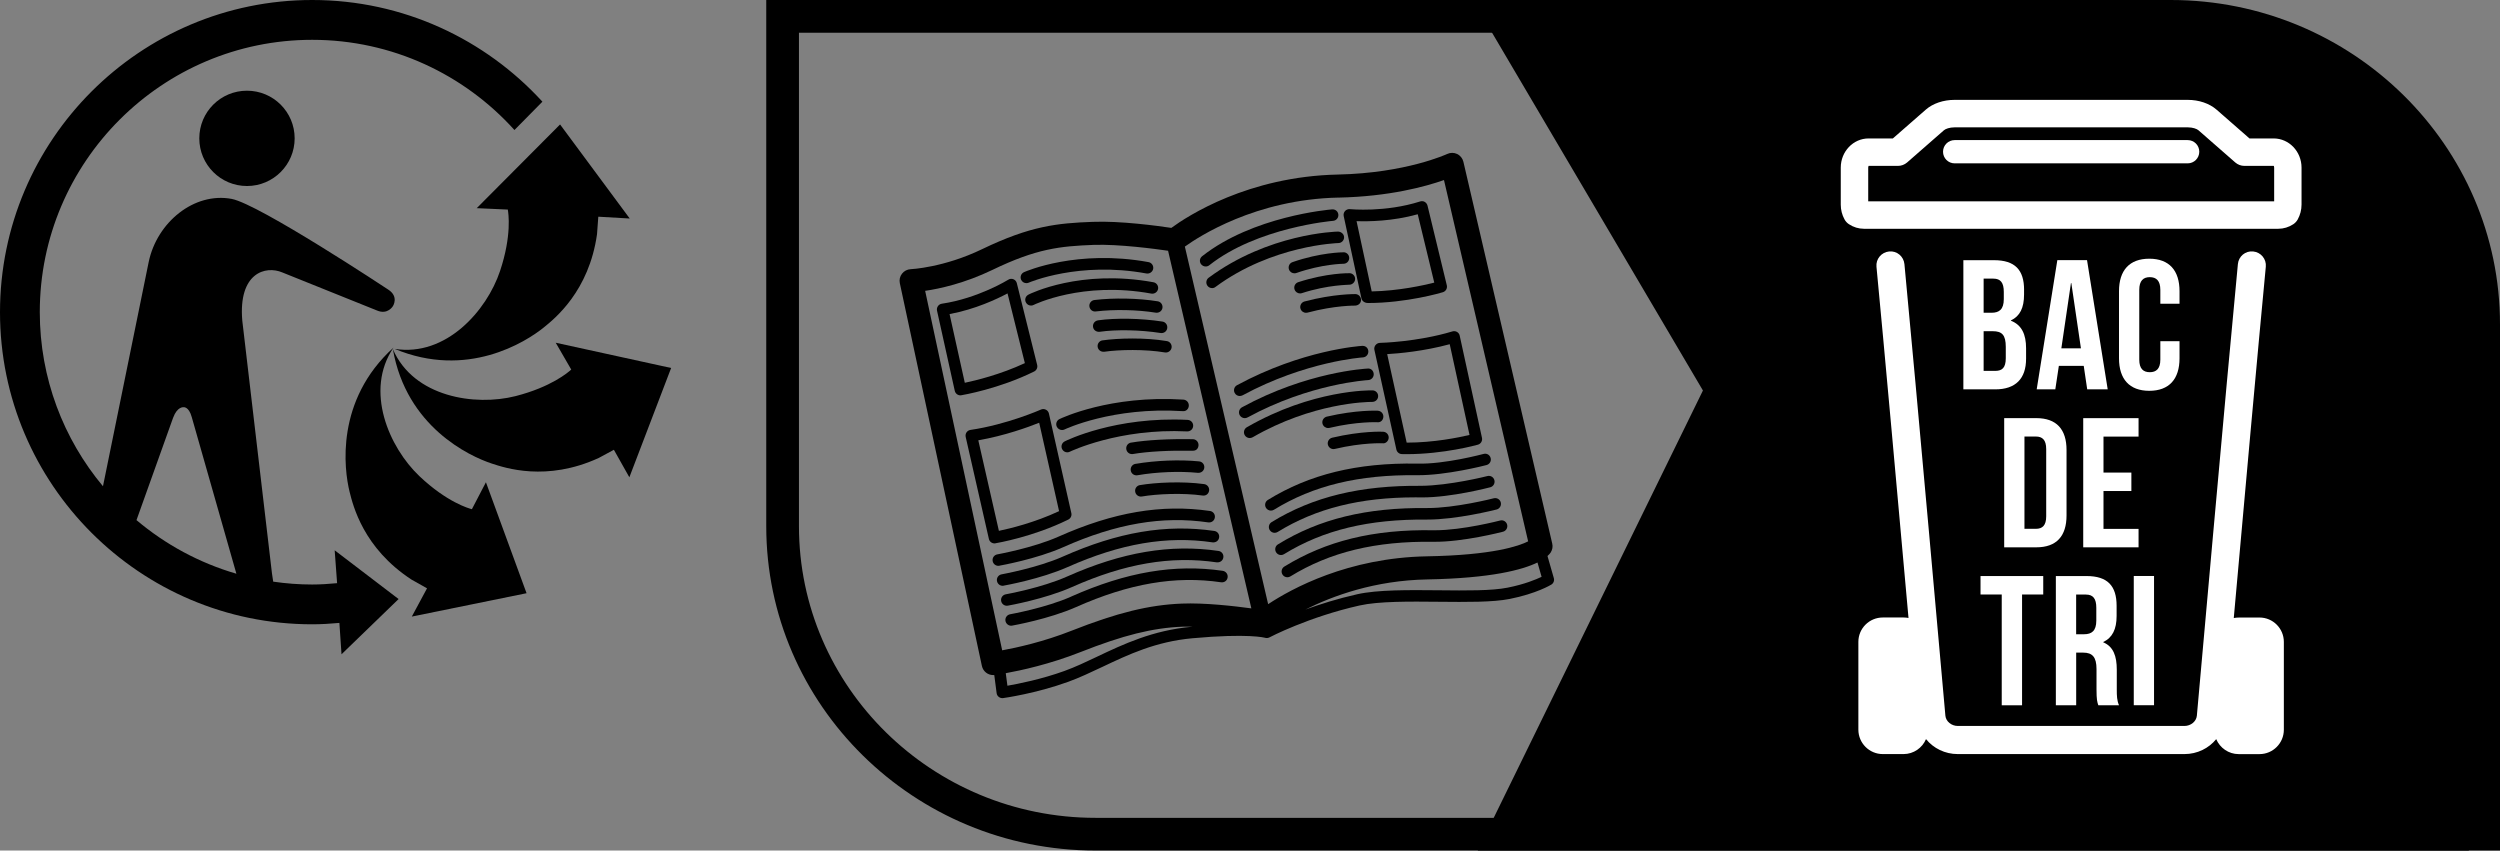<?xml version="1.0" encoding="utf-8"?>
<svg xmlns="http://www.w3.org/2000/svg" xmlns:xlink="http://www.w3.org/1999/xlink" id="Calque_2" data-name="Calque 2" viewBox="0 0 741.47 252.26">
  <rect x="0" y="0" width="741.47" height="252.26" fill="#808080" stroke="none"/>
  <defs>
    <style>
      .cls-1 {
        fill: #fff;
      }

      .cls-2 {
        clip-path: url(#clippath-2);
      }

      .cls-3 {
        clip-path: url(#clippath-1);
      }

      .cls-4 {
        clip-path: url(#clippath);
      }

      .cls-5 {
        fill: none;
      }

      .cls-6 {
        clip-path: url(#clippath-3);
      }
    </style>
    <clipPath id="clippath">
      <rect class="cls-5" width="741.47" height="252.26"/>
    </clipPath>
    <clipPath id="clippath-1">
      <rect class="cls-5" width="741.47" height="252.26"/>
    </clipPath>
    <clipPath id="clippath-2">
      <rect class="cls-5" width="741.47" height="252.26"/>
    </clipPath>
    <clipPath id="clippath-3">
      <rect class="cls-5" width="741.47" height="252.26"/>
    </clipPath>
  </defs>
  <g id="Calque_1-2" data-name="Calque 1">
    <g>
      <g class="cls-4">
        <path d="M731.76,242.56H324.92c-48.5,0-87.96-38.81-87.96-86.5V9.7h406.84c48.5,0,87.96,38.81,87.96,86.5V242.56ZM643.8,0H227.26V156.06c0,53.04,43.8,96.2,97.66,96.2h416.55V96.21C741.47,43.16,697.65,0,643.8,0"/>
        <path d="M116.71,103.09c-8.68,12.79-1.3,29.59,7.67,38.12,8.16,7.75,14.72,9.6,15.58,9.81l4.16-7.99,12.05,32.91-34.03,6.93,4.51-8.38-4.6-2.59c-14.32-9.33-17.35-22.01-18.35-25.97-1.7-6.81-4.24-27.2,13-42.83"/>
        <path d="M116.55,103.63c6.19,14.17,24.33,16.89,36.33,13.86,10.62-2.71,15.69-7.09,16.54-7.88l-.04-.08-4.56-7.88,34.23,7.49-12.39,32.42-4.59-8.16-4.48,2.42c-15.53,7.14-27.88,2.93-31.75,1.66-6.68-2.2-25.29-10.93-29.3-33.84"/>
        <path d="M177.07,69.45c-2.37,16.94-12.58,25.06-15.74,27.63-5.46,4.43-22.84,15.37-44.29,6.39,15.26,2.44,27.36-11.36,31.27-23.1,3.52-10.53,2.49-17.18,2.29-18.22h-.12s-9.09-.41-9.09-.41l24.72-24.83,20.66,27.9-9.32-.54-.38,5.18Z"/>
        <path d="M73.25,55.17c-7.81,0-14.14-6.32-14.14-14.14s6.33-14.13,14.14-14.13,14.14,6.32,14.14,14.13-6.33,14.14-14.14,14.14"/>
        <path d="M51.35,123.89c1.21-3.31,3.02-3.11,3.02-3.11,0,0,1.62-.36,2.52,2.99l13.22,46.39c-11.02-3.21-21.08-8.68-29.63-15.9l10.86-30.37ZM92.58,0C41.53,0,0,41.53,0,92.59s41.54,92.57,92.58,92.57c2.73,0,5.42-.17,8.08-.41l.63,9.3,16.93-16.38-18.96-14.46,.72,9.75c-2.44,.23-4.89,.4-7.39,.4-3.92,0-7.78-.3-11.56-.85l-.37-2.47-8.8-74.95c-1.21-14.15,6.87-16.41,11.87-14.29l28.06,11.28c3.22,1.39,4.76-1.31,4.76-1.31,0,0,1.83-2.81-1.42-4.89,0,0-38.27-25.35-46.43-26.89-11.12-2.08-22.13,6.93-24.59,18.67l-13.57,66.56c-11.69-14.01-18.74-32.03-18.74-51.65C11.8,48.04,48.04,11.81,92.58,11.81c23.79,0,45.2,10.34,60,26.75l8.29-8.4C143.94,11.64,119.59,0,92.58,0"/>
        <path d="M438.27,252.26l66.8-136.44L436.82,.02h197.74c53.86,0,97.67,43.14,97.67,96.19V252.26H438.27Z"/>
        <path class="cls-1" d="M670.15,183.16h-6.18c-.49,0-.98,.05-1.46,.14,2.87-32.13,7.34-81.72,9.5-104.18,.23-2.29-1.46-4.32-3.75-4.54-2.32-.24-4.32,1.46-4.53,3.75-3.33,34.49-12.08,132.98-12.17,133.96-.17,1.68-1.79,3.02-3.68,3.02h-67.22c-1.89,0-3.51-1.34-3.68-3.02-.08-.98-8.84-99.47-12.15-133.96-.23-2.29-2.23-3.99-4.54-3.75-2.29,.23-3.98,2.25-3.75,4.54,2.16,22.45,6.62,72.03,9.5,104.16-.48-.09-.97-.14-1.47-.14h-6.16c-3.99,0-7.24,3.23-7.24,7.22v26.05c0,3.99,3.25,7.24,7.24,7.24h6.16c2.99,0,5.58-1.85,6.66-4.44,2.21,2.72,5.61,4.44,9.43,4.44h67.22c3.82,0,7.23-1.73,9.42-4.43,1.1,2.59,3.67,4.44,6.66,4.44h6.18c3.99,0,7.22-3.25,7.22-7.22v-26.07c0-3.97-3.23-7.22-7.22-7.22"/>
        <path class="cls-1" d="M588.32,98.23v11.77h3.46c2.03,0,3.11-.93,3.11-3.76v-3.36c0-3.55-1.13-4.65-3.88-4.65h-2.69Zm0-15.59v10.12h2.36c2.25,0,3.62-.98,3.62-4.04v-2.14c0-2.73-.94-3.94-3.08-3.94h-2.9Zm11.99,3.34v1.37c0,3.95-1.21,6.41-3.88,7.67v.11c3.23,1.26,4.48,4.11,4.48,8.15v3.12c0,5.91-3.12,9.08-9.13,9.08h-9.47v-38.31h9.09c6.24,0,8.92,2.9,8.92,8.81"/>
      </g>
      <path class="cls-1" d="M611.38,103.32h5.8l-2.85-19.37h-.11l-2.85,19.37Zm13.74,12.15h-6.08l-1.03-6.96h-7.38l-1.05,6.96h-5.52l6.12-38.31h8.81l6.13,38.31Z"/>
      <g class="cls-3">
        <path class="cls-1" d="M646.42,101.19v5.09c0,6.13-3.06,9.63-8.97,9.63s-8.98-3.5-8.98-9.63v-19.92c0-6.13,3.06-9.63,8.98-9.63s8.97,3.5,8.97,9.63v3.73h-5.69v-4.11c0-2.74-1.21-3.78-3.13-3.78s-3.12,1.04-3.12,3.78v20.68c0,2.73,1.22,3.73,3.12,3.73s3.13-1,3.13-3.73v-5.47h5.69Z"/>
        <path class="cls-1" d="M600.43,129.48v27.36h3.39c1.92,0,3.06-.98,3.06-3.71v-19.93c0-2.74-1.14-3.73-3.06-3.73h-3.39Zm-6.01-5.47h9.51c6.03,0,8.98,3.34,8.98,9.46v19.39c0,6.14-2.95,9.47-8.98,9.47h-9.51v-38.31Z"/>
      </g>
      <polygon class="cls-1" points="623.87 140.16 632.14 140.16 632.14 145.63 623.87 145.63 623.87 156.86 634.27 156.86 634.27 162.33 617.86 162.33 617.86 124.02 634.27 124.02 634.27 129.49 623.87 129.49 623.87 140.16"/>
      <polygon class="cls-1" points="587.4 170.85 606 170.85 606 176.32 599.72 176.32 599.72 209.18 593.69 209.18 593.69 176.32 587.4 176.32 587.4 170.85"/>
      <g class="cls-2">
        <path class="cls-1" d="M615.76,176.33v11.78h2.36c2.24,0,3.62-.99,3.62-4.05v-3.77c0-2.74-.94-3.95-3.08-3.95h-2.9Zm6.58,32.85c-.33-.99-.54-1.59-.54-4.71v-6.03c0-3.55-1.21-4.88-3.95-4.88h-2.08v15.61h-6.03v-38.32h9.1c6.23,0,8.92,2.9,8.92,8.83v3.01c0,3.94-1.26,6.45-3.95,7.71v.11c3.01,1.26,4,4.11,4,8.11v5.91c0,1.86,.05,3.24,.66,4.65h-6.13Z"/>
      </g>
      <rect class="cls-1" x="632.85" y="170.83" width="6.01" height="38.33"/>
      <g class="cls-6">
        <path d="M314.23,124.29c-.85,.41-1.21,1.43-.79,2.28,.3,.61,.91,.97,1.55,.97,.26,0,.51-.05,.75-.17,.13-.07,14.23-6.76,35.03-5.43,1,.13,1.76-.65,1.82-1.59,.05-.96-.66-1.76-1.6-1.83-21.71-1.39-36.15,5.48-36.75,5.77"/>
        <path d="M315.78,130.91c-.85,.42-1.19,1.45-.77,2.29,.3,.6,.9,.96,1.52,.96,.27,0,.52-.07,.77-.19,.15-.07,14.58-7.02,34.77-6.02h.1c.91,0,1.67-.7,1.71-1.63,.05-.94-.67-1.73-1.63-1.79-21.41-1.06-35.86,6.07-36.47,6.37"/>
        <path d="M335.44,131.27c-.94,.16-1.55,1.05-1.39,1.98,.13,.83,.86,1.43,1.68,1.43,.09,0,.19-.01,.27-.02,4.43-.76,10.88-1.1,17.72-.98,1.13,.05,1.72-.73,1.75-1.67,.01-.96-.74-1.74-1.68-1.75-6.98-.13-13.73,.23-18.35,1.02"/>
        <path d="M336.76,137.57c-.93,.16-1.56,1.05-1.39,1.98,.13,.83,.86,1.43,1.68,1.43,.09,0,.19-.01,.27-.02,5.78-1,12.51-1.26,18-.72,.95,.05,1.77-.6,1.86-1.53,.1-.94-.59-1.78-1.53-1.87-5.76-.57-12.83-.29-18.9,.74"/>
        <path d="M338.08,143.87c-.94,.16-1.56,1.05-1.39,1.98,.13,.83,.86,1.43,1.68,1.43,.09,0,.19-.01,.27-.02,4.5-.77,12.13-1.12,18.04-.29,1.03,.14,1.8-.53,1.93-1.46,.12-.94-.53-1.8-1.47-1.93-6.53-.9-14.46-.48-19.07,.3"/>
        <path d="M304.41,83.98c.24,0,.47-.05,.69-.14,.15-.07,14.87-6.41,34.92-2.73,.9,.16,1.83-.45,2-1.38,.16-.93-.45-1.82-1.38-1.99-21.13-3.87-36.28,2.69-36.91,2.97-.88,.38-1.26,1.39-.88,2.25,.28,.64,.91,1.02,1.56,1.02"/>
        <path d="M305.01,87.4c-.85,.42-1.18,1.46-.74,2.29,.29,.6,.9,.94,1.52,.94,.25,0,.51-.05,.77-.19,.13-.07,14.44-7.12,34.92-3.36,.91,.16,1.82-.45,1.99-1.38s-.44-1.82-1.38-1.99c-21.65-3.96-36.47,3.37-37.09,3.68"/>
        <path d="M324.6,88.98c-.94,.11-1.62,.97-1.5,1.89,.11,.94,.93,1.64,1.9,1.5,5.48-.65,12.3-.52,17.81,.37,.09,.01,.19,.01,.26,.01,.84,0,1.56-.59,1.7-1.43,.14-.94-.49-1.82-1.42-1.96-5.79-.93-12.99-1.07-18.75-.38"/>
        <path d="M325.63,95.02c-.94,.13-1.59,1.01-1.45,1.93,.12,.94,.96,1.53,1.92,1.46,5.06-.72,12-.59,18.15,.36,.09,.01,.17,.01,.26,.01,.84,0,1.56-.6,1.68-1.45,.14-.94-.49-1.82-1.43-1.96-6.45-.98-13.8-1.11-19.15-.36"/>
        <path d="M327,100.94c-.94,.13-1.59,1.01-1.45,1.93,.13,.94,.96,1.53,1.92,1.46,4.5-.65,12.14-.79,18.04,.2,.09,.02,.19,.02,.27,.02,.82,0,1.55-.59,1.7-1.43,.15-.93-.48-1.82-1.42-1.96-6.52-1.1-14.47-.87-19.07-.21"/>
        <path d="M296.39,167.78c.45-.08,10.97-1.95,18.95-5.49,15.74-7.01,29.44-9.34,43.04-7.35,.97,.11,1.8-.52,1.93-1.46,.14-.93-.51-1.8-1.45-1.93-14.3-2.08-28.57,.33-44.92,7.61-7.58,3.37-18.05,5.23-18.14,5.26-.94,.16-1.56,1.05-1.39,1.98,.15,.84,.87,1.42,1.68,1.42,.1,0,.19,0,.29-.02"/>
        <path d="M297.66,173.7c.45-.08,10.97-1.96,18.95-5.5,15.75-6.99,29.42-9.35,43.04-7.34,.99,.1,1.8-.52,1.93-1.46,.15-.93-.5-1.8-1.44-1.93-14.27-2.08-28.55,.33-44.92,7.61-7.58,3.36-18.05,5.23-18.14,5.26-.94,.16-1.56,1.05-1.39,1.98,.15,.84,.87,1.42,1.68,1.42,.1,0,.19,0,.29-.02"/>
        <path d="M298.63,179.65c.1,0,.2-.01,.29-.02,.45-.08,10.98-1.96,18.95-5.49,15.74-7.01,29.41-9.35,43.03-7.35,.96,.08,1.8-.52,1.93-1.46,.15-.93-.5-1.8-1.45-1.93-14.26-2.08-28.55,.33-44.92,7.6-7.58,3.37-18.05,5.24-18.14,5.26-.94,.16-1.56,1.05-1.39,1.98,.15,.83,.86,1.42,1.68,1.42"/>
        <path d="M317.74,176.93c-7.58,3.37-18.05,5.23-18.14,5.25-.94,.17-1.56,1.06-1.39,1.98,.15,.82,.87,1.42,1.68,1.42,.1,0,.2-.01,.29-.03,.45-.08,10.98-1.96,18.95-5.49,15.75-7,29.44-9.36,43.04-7.36,.99,.12,1.8-.51,1.93-1.45,.14-.94-.51-1.8-1.45-1.95-14.26-2.08-28.55,.35-44.92,7.62"/>
        <path d="M290.15,130.59c7.85-1.37,14.82-3.91,18.06-5.21l5.9,26.22c-7.3,3.42-14.7,5.19-17.85,5.84l-6.11-26.86Zm5.09,30.54c.45-.08,11.17-1.88,21.6-7.03,.7-.35,1.09-1.14,.91-1.91l-6.65-29.53c-.11-.51-.45-.93-.9-1.15-.47-.24-1.01-.24-1.46-.04-.11,.05-10.03,4.44-20.91,6.04-.48,.07-.9,.33-1.17,.73-.26,.38-.35,.87-.25,1.34l6.88,30.25c.17,.79,.87,1.34,1.67,1.34,.1,0,.19-.01,.28-.02"/>
        <path d="M286.15,113.53l-4.52-20.38c7.66-1.42,14.07-4.47,17.19-6.13l5.14,20.68c-7.29,3.4-14.66,5.17-17.81,5.83m21.46-5.3l-6.03-24.23c-.12-.53-.5-.97-1-1.18-.52-.2-1.09-.16-1.55,.15-.09,.05-8.94,5.52-19.7,7.11-.47,.07-.89,.33-1.15,.72-.28,.4-.37,.88-.27,1.34l5.26,23.76c.17,.8,.89,1.36,1.67,1.36,.09,0,.19-.01,.27-.03,.45-.08,11.17-1.88,21.6-7.04,.72-.36,1.1-1.16,.9-1.95"/>
        <path d="M368.53,117.25c18.67-10.09,35.53-11.24,35.69-11.25,.94-.05,1.66-.86,1.61-1.82-.05-.94-.76-1.65-1.82-1.6-.72,.05-17.74,1.19-37.12,11.66-.84,.45-1.14,1.49-.69,2.31,.3,.59,.9,.9,1.49,.9,.28,0,.56-.07,.82-.2"/>
        <path d="M370.01,123.81c18.54-10.11,35.62-11.07,35.79-11.08,.94-.05,1.67-.85,1.63-1.79-.05-.96-.79-1.74-1.8-1.63-.73,.04-17.99,.98-37.26,11.48-.84,.47-1.13,1.5-.69,2.34,.32,.57,.92,.89,1.51,.89,.28,0,.56-.07,.82-.22"/>
        <path d="M407.03,119.19c.93,0,1.7-.74,1.71-1.68,.03-.94-.73-1.72-1.67-1.73-.64-.03-17.85-.26-37.28,10.94-.81,.48-1.09,1.52-.62,2.34,.32,.56,.9,.86,1.48,.86,.29,0,.59-.08,.87-.23,17.75-10.25,33.92-10.49,35.37-10.49h.14Z"/>
        <path d="M408.66,121.81c-.25,0-6.37-.3-15.16,1.76-.91,.23-1.49,1.14-1.27,2.07,.2,.78,.9,1.31,1.67,1.31,.13,0,.27-.01,.4-.04,8.28-1.96,14.12-1.68,14.19-1.68,1.07,.12,1.75-.69,1.8-1.62,.04-.94-.69-1.74-1.63-1.79"/>
        <path d="M395.1,129.82c-.91,.22-1.48,1.14-1.27,2.05,.19,.79,.89,1.33,1.67,1.33,.12,0,.25-.01,.39-.05,8.25-1.95,14.12-1.68,14.19-1.68,.87,.16,1.75-.67,1.79-1.62,.05-.94-.67-1.74-1.62-1.8-.25-.02-6.41-.29-15.16,1.77"/>
        <path d="M356.25,78.39c.35,.42,.84,.65,1.34,.65,.38,0,.76-.12,1.07-.37,14.19-11.22,36.49-13.16,36.72-13.17,.94-.08,1.64-.9,1.56-1.84-.08-.94-.87-1.63-1.84-1.56-.96,.07-23.55,2.04-38.57,13.9-.75,.59-.87,1.66-.28,2.4"/>
        <path d="M358.48,82.36c-.75,.56-.93,1.63-.36,2.4,.33,.45,.85,.69,1.38,.69,.35,0,.72-.11,1-.35,16.79-12.42,36.27-13.01,36.47-13.01,.94-.02,1.7-.81,1.67-1.74-.01-.94-.88-1.63-1.75-1.67-.83,.01-20.72,.6-38.41,13.69"/>
        <path d="M398.44,74.83c-.28,0-6.84,.04-15.09,2.91-.9,.3-1.37,1.28-1.06,2.17,.25,.72,.91,1.15,1.62,1.15,.19,0,.37-.02,.57-.09,7.67-2.68,13.9-2.74,13.97-2.74,.96,0,1.71-.76,1.71-1.71s-.76-1.71-1.71-1.71"/>
        <path d="M400.24,81.03c-.26,0-6.69-.11-15.2,2.66-.9,.29-1.39,1.26-1.09,2.16,.23,.71,.9,1.18,1.62,1.18,.17,0,.36-.02,.53-.08,7.88-2.56,14.12-2.45,14.07-2.51,.87,.03,1.72-.73,1.75-1.68,.01-.94-.74-1.73-1.68-1.74"/>
        <path d="M385.7,91.5c.2,.77,.9,1.27,1.65,1.27,.15,0,.29-.01,.44-.05,8.21-2.19,14.08-2.07,14.12-2.08,1-.04,1.73-.73,1.76-1.67,.01-.94-.73-1.72-1.68-1.75-.24,.02-6.41-.1-15.09,2.19-.9,.24-1.46,1.18-1.21,2.1"/>
        <path d="M376.04,148.27c-.81,.49-1.06,1.55-.56,2.36,.32,.51,.87,.81,1.46,.81,.3,0,.61-.08,.89-.25,11.72-7.2,25.15-10.45,42.44-10.25,8.6,.09,20.14-2.88,20.62-3.01,.91-.24,1.47-1.16,1.22-2.08-.24-.91-1.13-1.49-2.1-1.22-.1,.02-11.55,3.12-19.7,2.87-17.89-.3-31.99,3.21-44.27,10.77"/>
        <path d="M421.42,144.09c-17.87-.16-31.97,3.21-44.27,10.76-.81,.5-1.06,1.55-.57,2.36,.33,.53,.88,.82,1.46,.82,.32,0,.62-.08,.9-.26,11.36-6.99,24.41-10.26,40.9-10.26,.66,0,1.3,.02,1.98,.02,8.68,0,19.7-2.89,20.18-3.01,.91-.24,1.46-1.18,1.22-2.1-.24-.91-1.13-1.47-2.1-1.22-.1,.04-11.29,2.84-19.7,2.89"/>
        <path d="M423.31,150.68c-17.99-.19-31.99,3.21-44.28,10.77-.81,.49-1.05,1.55-.56,2.35,.32,.53,.87,.82,1.46,.82,.3,0,.61-.08,.88-.25,11.73-7.21,25.14-10.42,42.46-10.27,8.65,.04,20.14-2.87,20.62-2.99,.91-.24,1.46-1.18,1.22-2.1-.24-.9-1.13-1.46-2.1-1.22-.12,.04-11.51,2.94-19.7,2.89"/>
        <path d="M425.61,157.27h-.41c-17.95-.33-31.99,3.21-44.27,10.76-.82,.5-1.06,1.55-.57,2.36,.32,.53,.88,.82,1.46,.82,.3,0,.62-.08,.9-.26,11.71-7.2,25.26-10.52,42.44-10.26,8.7,.1,20.14-2.87,20.62-2.99,.91-.24,1.46-1.18,1.22-2.1-.25-.91-1.16-1.48-2.09-1.22-.12,.03-11.07,2.89-19.3,2.89"/>
        <path d="M429.97,102.09l5.87,26.91c-3.12,.74-10.56,2.28-18.64,2.28l-5.78-26.25c3.49-.2,10.87-.86,18.55-2.94m-22.01,.26c-.32,.41-.44,.93-.33,1.43l6.52,29.56c.17,.76,.85,1.33,1.64,1.34,.47,.01,.91,.02,1.37,.02,11.08,0,20.75-2.7,21.16-2.81,.89-.25,1.4-1.13,1.22-2.01l-6.61-30.32c-.09-.47-.38-.86-.79-1.11-.42-.24-.91-.3-1.36-.16-10.55,3.17-21.39,3.4-21.49,3.4-.51,.01-1,.25-1.31,.65"/>
        <path d="M420.48,63.54l4.91,20.28c-3.12,.79-10.51,2.45-18.56,2.61l-4.49-20.84c3.55,.12,10.62,.05,18.13-2.04m-14.82,26.32c11.56,0,21.85-3.06,22.28-3.2,.87-.26,1.39-1.15,1.18-2.04l-5.73-23.66c-.11-.45-.41-.85-.82-1.09s-.89-.28-1.37-.13c-10.33,3.3-20.71,2.29-20.81,2.28-.48-.07-1.09,.14-1.46,.56-.36,.41-.51,.97-.39,1.51l5.26,24.41c.19,.86,1.07,1.36,1.87,1.35"/>
        <path d="M447.14,174.29c-4.68,.94-12.24,.87-20.3,.78-8.96-.08-18.26-.19-24.32,1.18-5.83,1.31-11.02,2.96-15.34,4.53,8.1-4.07,20.59-8.65,36.17-8.93,18.95-.35,28.17-2.84,32.65-5.02l1.22,4.25c-1.64,.78-5.06,2.22-10.08,3.21m-121.66,20.43c-3.39,1.61-6.57,3.12-9.78,4.28-6.84,2.48-13.8,3.84-16.91,4.38l-.49-3.72c4.47-.81,12.98-2.64,22.14-6.25,12.67-5.01,21.44-7.2,30.32-7.54,.9-.02,1.89-.01,2.87,0-.08,.01-.14,.01-.23,.03-11.53,1.05-20.25,5.18-27.93,8.82m-51.08-108.46c4.34-.63,11.73-2.25,19.91-6.19,13.15-6.36,20.13-7.05,30.08-7.44,7.48-.26,18.39,1.21,22.06,1.74l24.7,106.07c-5.09-.69-13.87-1.7-20.66-1.42-9.7,.39-19.13,2.71-32.55,8-8.4,3.33-16.45,5.09-20.69,5.86l-22.85-106.63Zm122.59-27.65c15.09-.32,25.89-3.3,31.29-5.21l24.96,107.16c-2.69,1.37-10.43,4.1-30.02,4.44-23.39,.41-40.12,9.58-47.09,14.19l-24.7-106.05c4.03-2.9,20.96-14.02,45.55-14.54m62.01,106.3c.44-.4,.74-.74,.91-.99,.53-.8,.72-1.77,.49-2.69l-26.35-113.24c-.24-1-.91-1.85-1.86-2.31-.94-.44-2.02-.44-2.95,0-.12,.05-12.17,5.66-32.4,6.1-26.62,.56-44.63,12.31-49.41,15.82-4-.6-15.16-2.12-23.32-1.79-10.51,.39-18.47,1.19-32.79,8.09-11.32,5.48-21.11,5.95-21.21,5.95-1.01,.05-1.95,.53-2.57,1.34-.62,.79-.85,1.82-.64,2.81l24.34,113.52c.35,1.61,1.75,2.71,3.34,2.71,.11,0,.23,0,.33-.01l.7,5.37c.05,.45,.29,.86,.66,1.13,.29,.23,.66,.35,1.03,.35,.08,0,.15,0,.24-.01,.38-.05,9.79-1.38,19.3-4.83,3.36-1.22,6.62-2.77,10.08-4.4,7.81-3.7,15.86-7.53,26.78-8.52,16.57-1.51,21.46-.15,21.48-.15,.44,.15,.91,.11,1.33-.1,.12-.07,11.56-6.06,26.75-9.47,5.67-1.27,14.76-1.19,23.52-1.1,8.23,.08,15.98,.16,21-.84,7.94-1.58,12.16-4.14,12.34-4.25,.66-.39,.97-1.19,.75-1.93l-1.88-6.56Z"/>
        <path class="cls-1" d="M674.47,59.72h-120.38v-10c0-.35,.16-.52,.12-.52h8.72c.98,0,1.93-.36,2.68-1l10.93-9.56c.48-.42,1.68-.87,3.17-.87h69.16c1.5,0,2.69,.45,3.17,.87l10.93,9.56c.74,.64,1.7,1,2.68,1h8.72s.12,.17,.12,.52v10Zm-.12-18.66h-7.18l-9.78-8.55c-2.11-1.83-5.21-2.89-8.53-2.89h-69.16c-3.31,0-6.43,1.06-8.52,2.89l-9.78,8.55h-7.2c-4.56,0-8.25,3.88-8.25,8.65v10.99c0,1.54,.38,3.05,1.12,4.38,.3,.57,.76,1.06,1.31,1.42,1.33,.88,2.86,1.35,4.44,1.35h122.9c1.58,0,3.11-.47,4.45-1.35,.54-.36,1-.85,1.31-1.42,.73-1.33,1.13-2.84,1.13-4.38v-10.99c0-4.77-3.71-8.65-8.27-8.65"/>
        <path class="cls-1" d="M648.83,41.55h-69.1c-1.89,0-3.45,1.53-3.45,3.45s1.55,3.45,3.45,3.45h69.1c1.91,0,3.45-1.54,3.45-3.45s-1.53-3.45-3.45-3.45"/>
      </g>
    </g>
  </g>
</svg>